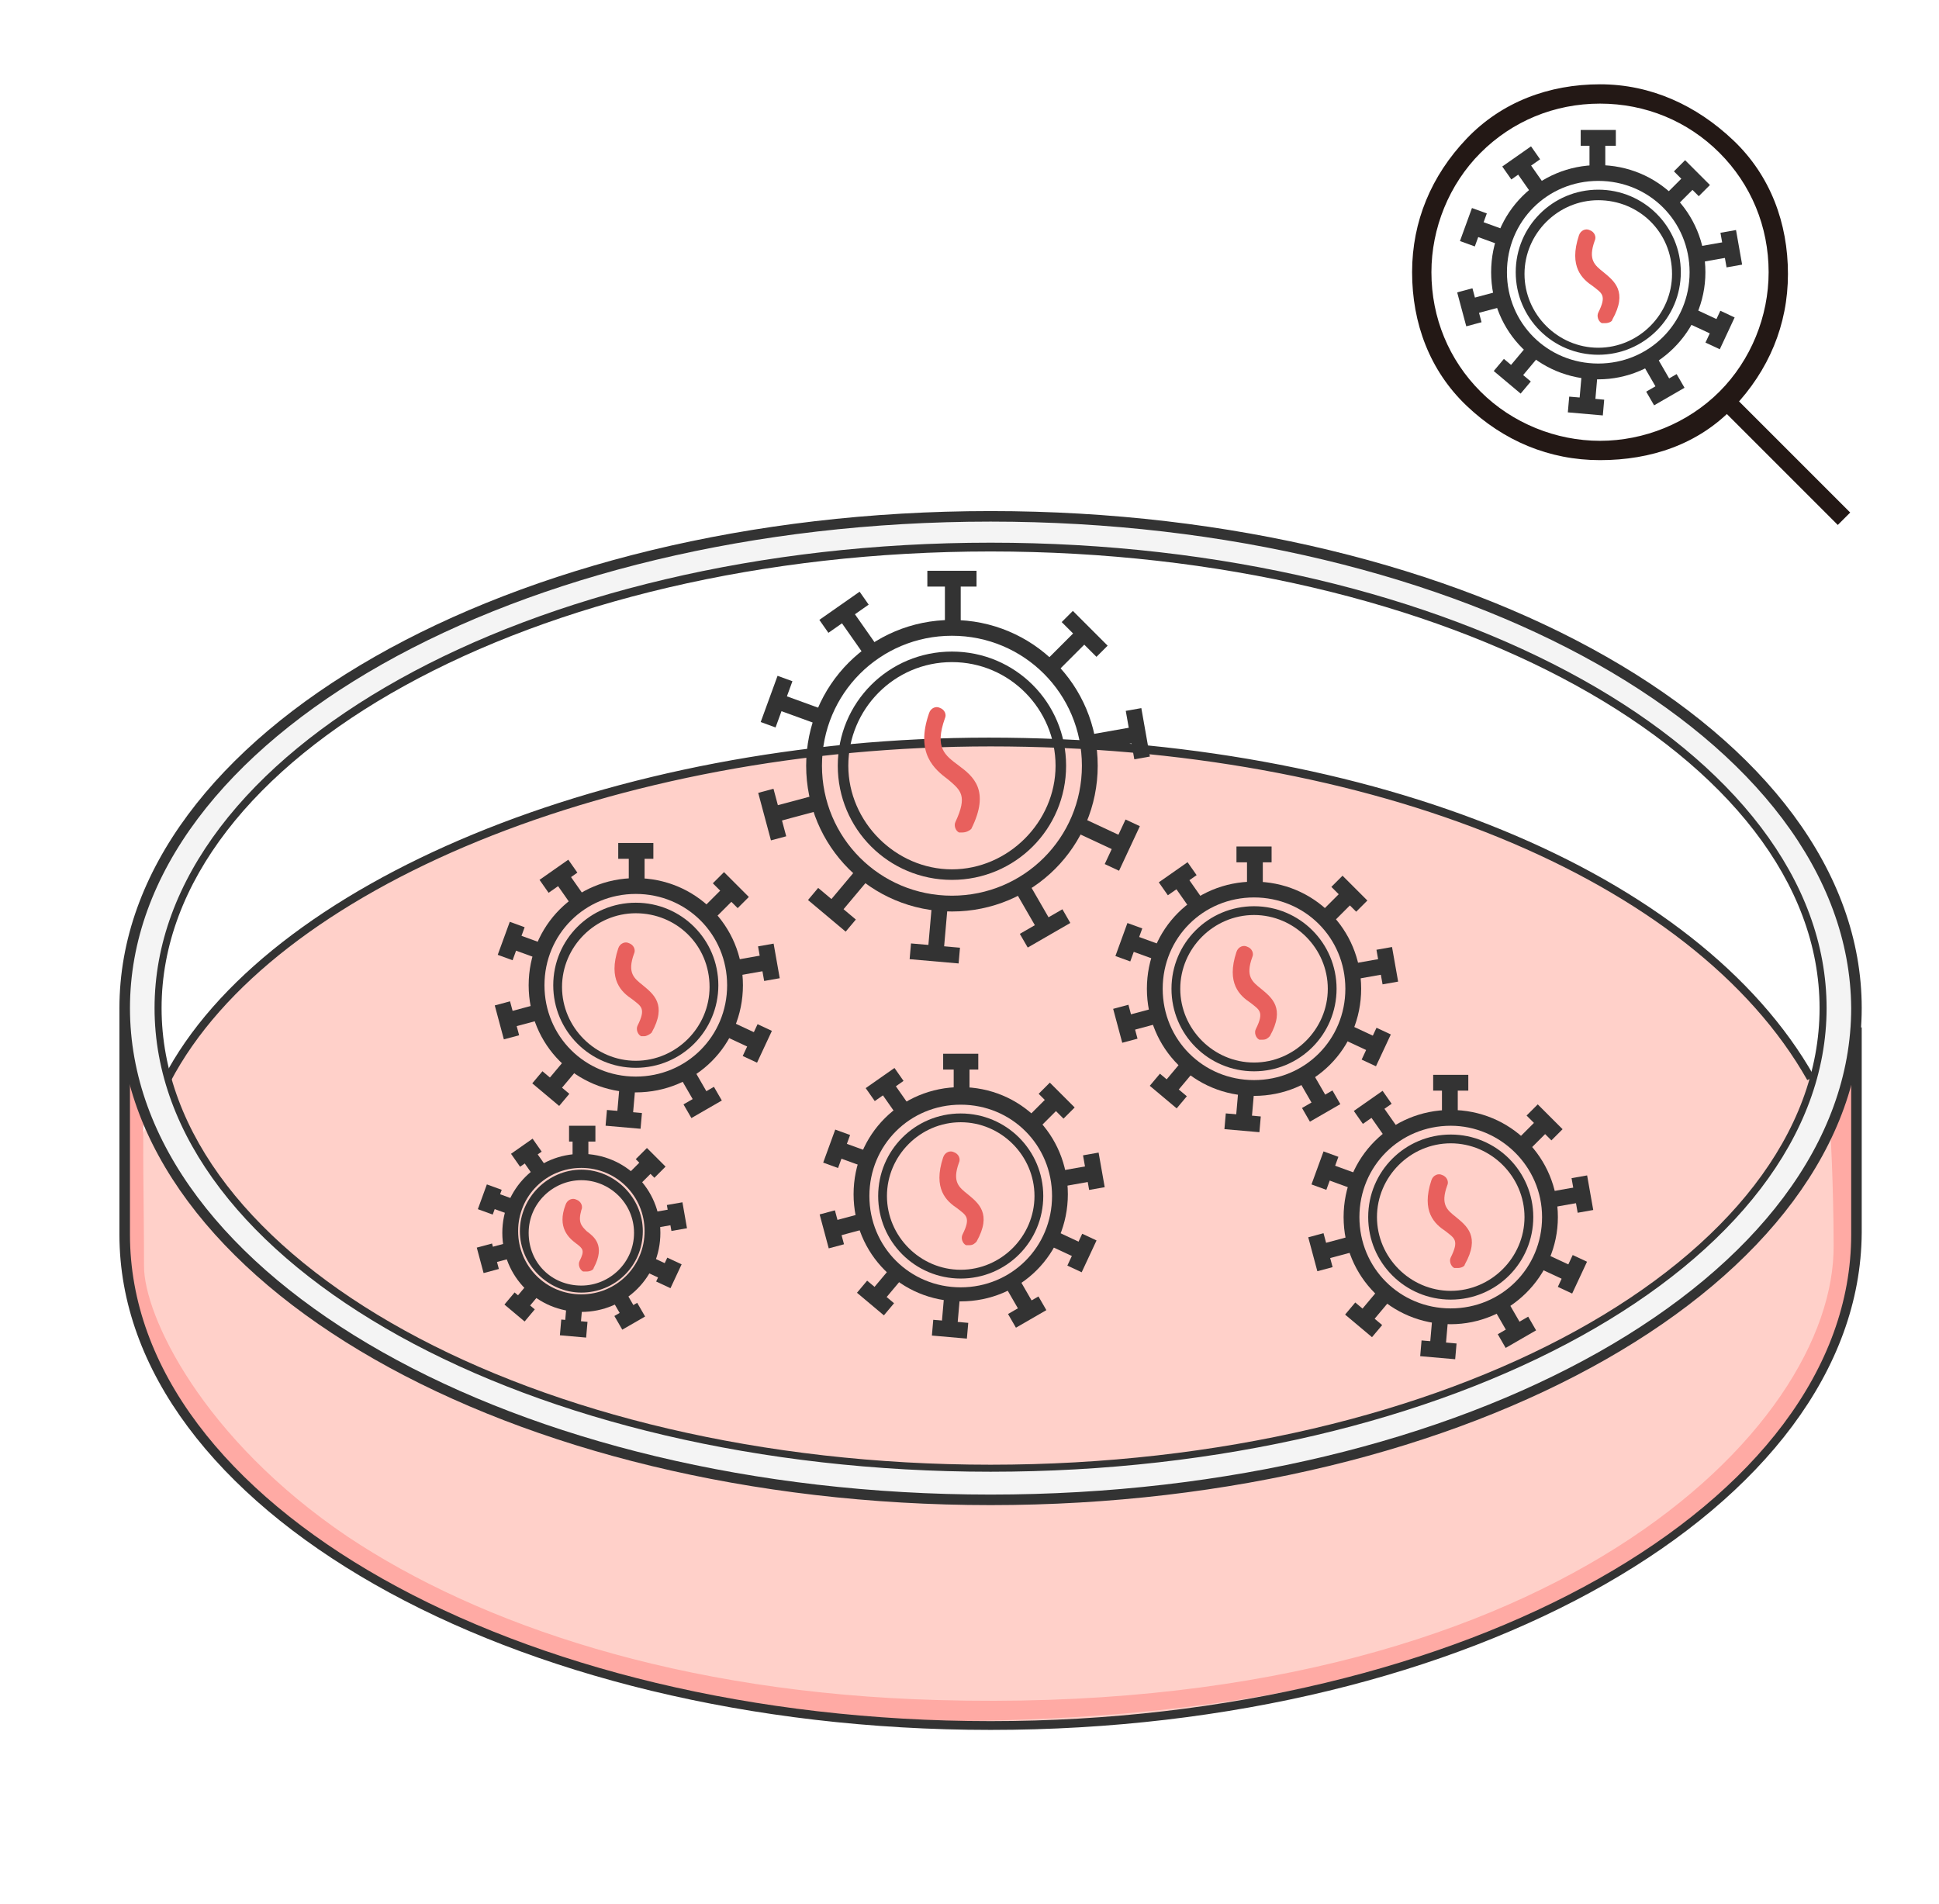 <?xml version="1.0" encoding="utf-8"?>
<!-- Generator: Adobe Illustrator 26.0.0, SVG Export Plug-In . SVG Version: 6.00 Build 0)  -->
<svg version="1.1" id="图层_1" xmlns="http://www.w3.org/2000/svg" xmlns:xlink="http://www.w3.org/1999/xlink" x="0px" y="0px"
	 viewBox="0 0 110.4 108.4" style="enable-background:new 0 0 110.4 108.4;" xml:space="preserve">
<style type="text/css">
	.st0{fill:#231815;}
	.st1{fill:#43E500;}
	.st2{fill:#D01027;}
	.st3{fill:#223F0F;}
	.st4{fill:#E1E5DE;}
	.st5{fill:#FFB8C1;}
	.st6{clip-path:url(#SVGID_00000013178835930218057480000007909409432134658238_);fill:#FFAAA4;}
	.st7{opacity:0.22;fill:#FF290D;}
	.st8{fill:#FFFFFF;}
	.st9{fill:#FFAAA4;}
	.st10{fill:#333333;}
	.st11{fill:#F4F4F4;}
	.st12{fill:#E8605D;}
</style>
<ellipse class="st7" cx="56.4" cy="70.3" rx="49.3" ry="28"/>
<path class="st9" d="M8.2,63.2c-0.1,1.6,0,5.4,0,8.9c0,2.8,3.3,9.8,11.6,15.4c7.5,5,18.9,8.9,33.6,9.3c34.9,1,51.1-15.5,51-25.9
	c0-3.4-0.2-6.9-0.2-6.9l0.7-2.1l0.8-0.4l0.1,6.9c0,0,0.8,7.9-5.4,14.3S82.6,98,53.4,98S7.2,82.2,7.2,71.2c0-9.2,0-10.3,0-10.3
	L8.2,63.2z"/>
<g>
	<path class="st10" d="M56.4,98.5C29,98.5,6.8,85.8,6.8,70.3V57.4h0.6v12.9c0,15.3,22,27.7,49,27.7s49-12.4,49-27.7V58.5h0.6v11.7
		C105.9,85.8,83.7,98.5,56.4,98.5z"/>
</g>
<g>
	<path class="st10" d="M9.7,61.6l-0.4-0.2c5.8-11.2,25.6-19.4,47-19.4c21.9,0,40.4,7.6,47,19.3l-0.4,0.2
		C96.4,50,78.1,42.5,56.4,42.5C35.1,42.5,15.5,50.5,9.7,61.6z"/>
</g>
<path class="st11" d="M56.4,29.4c-27.2,0-49.3,12.5-49.3,28c0,15.5,22.1,28,49.3,28s49.3-12.5,49.3-28
	C105.6,41.9,83.6,29.4,56.4,29.4z M56.4,83.6C30.2,83.6,9,71.9,9,57.4s21.2-26.2,47.4-26.2c26.2,0,47.4,11.7,47.4,26.2
	S82.5,83.6,56.4,83.6z"/>
<g>
	<path class="st10" d="M56.4,85.7C29,85.7,6.8,73,6.8,57.4S29,29.1,56.4,29.1s49.6,12.7,49.6,28.3S83.7,85.7,56.4,85.7z M56.4,29.7
		c-27,0-49,12.4-49,27.7c0,15.3,22,27.7,49,27.7s49-12.4,49-27.7C105.3,42.1,83.3,29.7,56.4,29.7z"/>
</g>
<g>
	<path class="st10" d="M56.4,83.8C30.1,83.8,8.8,72,8.8,57.4s21.3-26.5,47.6-26.5s47.6,11.9,47.6,26.5S82.6,83.8,56.4,83.8z
		 M56.4,31.4c-26,0-47.2,11.7-47.2,26s21.2,26,47.2,26s47.2-11.7,47.2-26S82.4,31.4,56.4,31.4z"/>
</g>
<g>
	<g>
		<path class="st10" d="M54.2,51.9c-4.6,0-8.3-3.7-8.3-8.3s3.7-8.3,8.3-8.3c4.6,0,8.3,3.7,8.3,8.3S58.8,51.9,54.2,51.9z M54.2,36.2
			c-4.1,0-7.4,3.3-7.4,7.4s3.3,7.4,7.4,7.4s7.4-3.3,7.4-7.4S58.3,36.2,54.2,36.2z"/>
	</g>
	<g>
		<path class="st10" d="M54.2,50.1c-3.6,0-6.5-2.9-6.5-6.5s2.9-6.5,6.5-6.5c3.6,0,6.5,2.9,6.5,6.5S57.8,50.1,54.2,50.1z M54.2,37.7
			c-3.3,0-5.9,2.7-5.9,5.9s2.7,5.9,5.9,5.9s5.9-2.7,5.9-5.9S57.5,37.7,54.2,37.7z"/>
	</g>
	<g>
		<g>
			<rect x="53.8" y="33" class="st10" width="0.9" height="2.8"/>
		</g>
		<g>
			<rect x="52.8" y="32.5" class="st10" width="2.8" height="0.9"/>
		</g>
	</g>
	<g>
		<g>
			
				<rect x="48.4" y="34.6" transform="matrix(0.819 -0.574 0.574 0.819 -11.821 34.564)" class="st10" width="0.9" height="2.8"/>
		</g>
		<g>
			
				<rect x="46.7" y="34.4" transform="matrix(0.819 -0.573 0.573 0.819 -11.308 33.881)" class="st10" width="2.8" height="0.9"/>
		</g>
	</g>
	<g>
		<g>
			<rect x="45.1" y="39" transform="matrix(0.342 -0.94 0.94 0.342 -8.066 69.377)" class="st10" width="0.9" height="2.8"/>
		</g>
		<g>
			
				<rect x="42.8" y="39.5" transform="matrix(0.343 -0.94 0.94 0.343 -8.499 67.796)" class="st10" width="2.8" height="0.9"/>
		</g>
	</g>
	<g>
		<g>
			
				<rect x="43.9" y="45.6" transform="matrix(0.966 -0.259 0.259 0.966 -10.37 13.286)" class="st10" width="2.8" height="0.9"/>
		</g>
		<g>
			
				<rect x="43.5" y="45" transform="matrix(0.966 -0.259 0.259 0.966 -10.506 12.942)" class="st10" width="0.9" height="2.8"/>
		</g>
	</g>
	<g>
		<g>
			
				<rect x="46.9" y="50.3" transform="matrix(0.643 -0.766 0.766 0.643 -21.615 55.093)" class="st10" width="2.8" height="0.9"/>
		</g>
		<g>
			
				<rect x="46.9" y="50.4" transform="matrix(0.643 -0.766 0.766 0.643 -22.758 54.765)" class="st10" width="0.9" height="2.8"/>
		</g>
	</g>
	<g>
		<g>
			
				<rect x="52" y="52.4" transform="matrix(8.700506e-02 -0.996 0.996 8.700506e-02 -3.892 101.458)" class="st10" width="2.8" height="0.9"/>
		</g>
		<g>
			
				<rect x="52.8" y="52.8" transform="matrix(8.707387e-02 -0.996 0.996 8.707387e-02 -5.395 102.606)" class="st10" width="0.9" height="2.8"/>
		</g>
	</g>
	<g>
		<g>
			
				<rect x="58.4" y="50.2" transform="matrix(0.866 -0.5 0.5 0.866 -17.94 36.351)" class="st10" width="0.9" height="2.8"/>
		</g>
		<g>
			
				<rect x="58.1" y="52.4" transform="matrix(0.866 -0.5 0.5 0.866 -18.449 36.845)" class="st10" width="2.8" height="0.9"/>
		</g>
	</g>
	<g>
		<g>
			
				<rect x="62.2" y="46.1" transform="matrix(0.423 -0.906 0.906 0.423 -6.929 84.195)" class="st10" width="0.9" height="2.8"/>
		</g>
		<g>
			
				<rect x="62.5" y="47.7" transform="matrix(0.423 -0.906 0.906 0.423 -6.754 85.647)" class="st10" width="2.8" height="0.9"/>
		</g>
	</g>
	<g>
		<g>
			
				<rect x="61.9" y="41.6" transform="matrix(0.985 -0.174 0.174 0.985 -6.34 11.656)" class="st10" width="2.8" height="0.9"/>
		</g>
		<g>
			
				<rect x="64.3" y="40.4" transform="matrix(0.985 -0.174 0.174 0.985 -6.268 11.871)" class="st10" width="0.9" height="2.8"/>
		</g>
	</g>
	<g>
		<g>
			
				<rect x="59.4" y="36.6" transform="matrix(0.707 -0.707 0.707 0.707 -8.41 53.826)" class="st10" width="2.8" height="0.9"/>
		</g>
		<g>
			
				<rect x="61.3" y="34.7" transform="matrix(0.707 -0.707 0.707 0.707 -7.423 54.227)" class="st10" width="0.9" height="2.8"/>
		</g>
	</g>
	<g>
		<path class="st12" d="M54.8,47.4c-0.1,0-0.1,0-0.2,0c-0.2-0.1-0.3-0.4-0.2-0.6c0.7-1.5,0.3-1.8-0.4-2.4c-0.8-0.6-1.9-1.5-1.1-3.8
			c0.1-0.3,0.4-0.4,0.6-0.3c0.3,0.1,0.4,0.4,0.3,0.6c-0.6,1.7,0,2.1,0.8,2.7c0.8,0.6,1.8,1.4,0.7,3.6C55.2,47.3,55,47.4,54.8,47.4z"
			/>
	</g>
</g>
<g>
	<g>
		<path class="st10" d="M36.2,62.2c-3.4,0-6.1-2.7-6.1-6.1s2.7-6.1,6.1-6.1s6.1,2.7,6.1,6.1S39.6,62.2,36.2,62.2z M36.2,50.9
			c-2.9,0-5.2,2.3-5.2,5.2s2.3,5.2,5.2,5.2s5.2-2.3,5.2-5.2S39.1,50.9,36.2,50.9z"/>
	</g>
	<g>
		<path class="st10" d="M36.2,60.8c-2.6,0-4.7-2.1-4.7-4.7c0-2.6,2.1-4.7,4.7-4.7s4.7,2.1,4.7,4.7C40.9,58.7,38.8,60.8,36.2,60.8z
			 M36.2,52c-2.3,0-4.2,1.9-4.2,4.2c0,2.3,1.9,4.2,4.2,4.2s4.2-1.9,4.2-4.2C40.4,53.8,38.5,52,36.2,52z"/>
	</g>
	<g>
		<g>
			<rect x="35.8" y="48.5" class="st10" width="0.9" height="2"/>
		</g>
		<g>
			<rect x="35.2" y="48" class="st10" width="2" height="0.9"/>
		</g>
	</g>
	<g>
		<g>
			<rect x="32" y="49.7" transform="matrix(0.819 -0.574 0.574 0.819 -23.213 27.761)" class="st10" width="0.9" height="2"/>
		</g>
		<g>
			
				<rect x="30.8" y="49.4" transform="matrix(0.819 -0.574 0.574 0.819 -22.862 27.319)" class="st10" width="2" height="0.9"/>
		</g>
	</g>
	<g>
		<g>
			
				<rect x="29.5" y="52.9" transform="matrix(0.342 -0.94 0.94 0.342 -30.878 63.607)" class="st10" width="0.9" height="2"/>
		</g>
		<g>
			<rect x="28" y="53.1" transform="matrix(0.343 -0.94 0.94 0.343 -31.179 62.474)" class="st10" width="2" height="0.9"/>
		</g>
	</g>
	<g>
		<g>
			
				<rect x="28.8" y="57.4" transform="matrix(0.966 -0.259 0.259 0.966 -13.957 9.69)" class="st10" width="2" height="0.9"/>
		</g>
		<g>
			
				<rect x="28.4" y="57.1" transform="matrix(0.966 -0.259 0.259 0.966 -14.053 9.445)" class="st10" width="0.9" height="2"/>
		</g>
	</g>
	<g>
		<g>
			<rect x="31" y="60.8" transform="matrix(0.643 -0.766 0.766 0.643 -35.466 46.328)" class="st10" width="2" height="0.9"/>
		</g>
		<g>
			<rect x="30.9" y="61" transform="matrix(0.643 -0.766 0.766 0.643 -36.289 46.132)" class="st10" width="0.9" height="2"/>
		</g>
	</g>
	<g>
		<g>
			
				<rect x="34.6" y="62.3" transform="matrix(8.700506e-02 -0.996 0.996 8.700506e-02 -29.952 92.779)" class="st10" width="2" height="0.9"/>
		</g>
		<g>
			
				<rect x="35.1" y="62.7" transform="matrix(8.730308e-02 -0.996 0.996 8.730308e-02 -31.034 93.583)" class="st10" width="0.9" height="2"/>
		</g>
	</g>
	<g>
		<g>
			<rect x="39.1" y="60.9" transform="matrix(0.866 -0.5 0.5 0.866 -25.64 28.062)" class="st10" width="0.9" height="2"/>
		</g>
		<g>
			<rect x="39" y="62.3" transform="matrix(0.866 -0.5 0.5 0.866 -26.008 28.431)" class="st10" width="2" height="0.9"/>
		</g>
	</g>
	<g>
		<g>
			
				<rect x="41.8" y="57.9" transform="matrix(0.423 -0.906 0.906 0.423 -29.022 72.302)" class="st10" width="0.9" height="2"/>
		</g>
		<g>
			
				<rect x="42.1" y="58.9" transform="matrix(0.423 -0.906 0.906 0.423 -28.884 73.356)" class="st10" width="2" height="0.9"/>
		</g>
	</g>
	<g>
		<g>
			<rect x="41.7" y="54.5" transform="matrix(0.985 -0.174 0.174 0.985 -8.909 8.272)" class="st10" width="2" height="0.9"/>
		</g>
		<g>
			<rect x="43.3" y="53.8" transform="matrix(0.985 -0.174 0.174 0.985 -8.851 8.427)" class="st10" width="0.9" height="2"/>
		</g>
	</g>
	<g>
		<g>
			<rect x="39.9" y="51" transform="matrix(0.707 -0.707 0.707 0.707 -24.388 43.992)" class="st10" width="2" height="0.9"/>
		</g>
		<g>
			
				<rect x="41.2" y="49.7" transform="matrix(0.707 -0.707 0.707 0.707 -23.68 44.285)" class="st10" width="0.9" height="2"/>
		</g>
	</g>
	<g>
		<path class="st12" d="M36.7,59c-0.1,0-0.1,0-0.2,0c-0.2-0.1-0.3-0.4-0.2-0.6c0.5-1,0.2-1.1-0.3-1.5c-0.6-0.4-1.4-1.1-0.8-2.9
			c0.1-0.3,0.4-0.4,0.6-0.3c0.3,0.1,0.4,0.4,0.3,0.6c-0.4,1.1,0,1.4,0.5,1.8c0.6,0.5,1.4,1.1,0.5,2.7C37,58.9,36.8,59,36.7,59z"/>
	</g>
</g>
<g>
	<g>
		<path class="st10" d="M54.7,74.1c-3.4,0-6.1-2.7-6.1-6.1s2.7-6.1,6.1-6.1s6.1,2.7,6.1,6.1S58.1,74.1,54.7,74.1z M54.7,62.9
			c-2.9,0-5.2,2.3-5.2,5.2s2.3,5.2,5.2,5.2s5.2-2.3,5.2-5.2S57.6,62.9,54.7,62.9z"/>
	</g>
	<g>
		<path class="st10" d="M54.7,72.8c-2.6,0-4.7-2.1-4.7-4.7s2.1-4.7,4.7-4.7c2.6,0,4.7,2.1,4.7,4.7S57.3,72.8,54.7,72.8z M54.7,63.9
			c-2.3,0-4.2,1.9-4.2,4.2s1.9,4.2,4.2,4.2c2.3,0,4.2-1.9,4.2-4.2S57,63.9,54.7,63.9z"/>
	</g>
	<g>
		<g>
			<rect x="54.3" y="60.4" class="st10" width="0.9" height="2"/>
		</g>
		<g>
			<rect x="53.7" y="60" class="st10" width="2" height="0.9"/>
		</g>
	</g>
	<g>
		<g>
			
				<rect x="50.5" y="61.6" transform="matrix(0.819 -0.574 0.574 0.819 -26.707 40.535)" class="st10" width="0.9" height="2"/>
		</g>
		<g>
			
				<rect x="49.4" y="61.3" transform="matrix(0.819 -0.574 0.574 0.819 -26.355 40.108)" class="st10" width="2" height="0.9"/>
		</g>
	</g>
	<g>
		<g>
			
				<rect x="48.1" y="64.8" transform="matrix(0.342 -0.94 0.94 0.342 -29.902 88.865)" class="st10" width="0.9" height="2"/>
		</g>
		<g>
			<rect x="46.6" y="65" transform="matrix(0.343 -0.94 0.94 0.343 -30.214 87.707)" class="st10" width="2" height="0.9"/>
		</g>
	</g>
	<g>
		<g>
			
				<rect x="47.3" y="69.3" transform="matrix(0.966 -0.259 0.259 0.966 -16.414 14.889)" class="st10" width="2" height="0.9"/>
		</g>
		<g>
			<rect x="46.9" y="69" transform="matrix(0.966 -0.259 0.259 0.966 -16.509 14.642)" class="st10" width="0.9" height="2"/>
		</g>
	</g>
	<g>
		<g>
			<rect x="49.5" y="72.7" transform="matrix(0.643 -0.766 0.766 0.643 -37.992 64.764)" class="st10" width="2" height="0.9"/>
		</g>
		<g>
			
				<rect x="49.4" y="72.9" transform="matrix(0.643 -0.766 0.766 0.643 -38.812 64.575)" class="st10" width="0.9" height="2"/>
		</g>
	</g>
	<g>
		<g>
			
				<rect x="53.2" y="74.2" transform="matrix(8.700506e-02 -0.996 0.996 8.700506e-02 -24.933 122.109)" class="st10" width="2" height="0.9"/>
		</g>
		<g>
			
				<rect x="53.6" y="74.7" transform="matrix(8.708222e-02 -0.996 0.996 8.708222e-02 -26.01 122.926)" class="st10" width="0.9" height="2"/>
		</g>
	</g>
	<g>
		<g>
			
				<rect x="57.6" y="72.8" transform="matrix(0.866 -0.5 0.5 0.866 -29.112 38.888)" class="st10" width="0.9" height="2"/>
		</g>
		<g>
			
				<rect x="57.5" y="74.2" transform="matrix(0.866 -0.5 0.5 0.866 -29.501 39.312)" class="st10" width="2" height="0.9"/>
		</g>
	</g>
	<g>
		<g>
			
				<rect x="60.3" y="69.9" transform="matrix(0.423 -0.906 0.906 0.423 -29.146 95.955)" class="st10" width="0.9" height="2"/>
		</g>
		<g>
			
				<rect x="60.6" y="70.8" transform="matrix(0.423 -0.906 0.906 0.423 -29.007 97.017)" class="st10" width="2" height="0.9"/>
		</g>
	</g>
	<g>
		<g>
			
				<rect x="60.3" y="66.5" transform="matrix(0.985 -0.174 0.174 0.985 -10.701 11.673)" class="st10" width="2" height="0.9"/>
		</g>
		<g>
			
				<rect x="61.8" y="65.7" transform="matrix(0.985 -0.174 0.174 0.985 -10.641 11.823)" class="st10" width="0.9" height="2"/>
		</g>
	</g>
	<g>
		<g>
			
				<rect x="58.4" y="62.9" transform="matrix(0.707 -0.707 0.707 0.707 -27.4 60.574)" class="st10" width="2" height="0.9"/>
		</g>
		<g>
			
				<rect x="59.7" y="61.7" transform="matrix(0.707 -0.707 0.707 0.707 -26.692 60.867)" class="st10" width="0.9" height="2"/>
		</g>
	</g>
	<g>
		<path class="st12" d="M55.2,70.9c-0.1,0-0.1,0-0.2,0c-0.2-0.1-0.3-0.4-0.2-0.6c0.5-1,0.2-1.1-0.3-1.5c-0.6-0.4-1.4-1.1-0.8-2.9
			c0.1-0.3,0.4-0.4,0.6-0.3c0.3,0.1,0.4,0.4,0.3,0.6c-0.4,1.1,0,1.4,0.5,1.8c0.6,0.5,1.4,1.1,0.5,2.7C55.5,70.8,55.4,70.9,55.2,70.9
			z"/>
	</g>
</g>
<g>
	<g>
		<path class="st10" d="M71.4,62.4c-3.4,0-6.1-2.7-6.1-6.1s2.7-6.1,6.1-6.1s6.1,2.7,6.1,6.1S74.8,62.4,71.4,62.4z M71.4,51.1
			c-2.9,0-5.2,2.3-5.2,5.2s2.3,5.2,5.2,5.2s5.2-2.3,5.2-5.2S74.3,51.1,71.4,51.1z"/>
	</g>
	<g>
		<path class="st10" d="M71.4,61c-2.6,0-4.7-2.1-4.7-4.7s2.1-4.7,4.7-4.7s4.7,2.1,4.7,4.7S74,61,71.4,61z M71.4,52.1
			c-2.3,0-4.2,1.9-4.2,4.2s1.9,4.2,4.2,4.2s4.2-1.9,4.2-4.2S73.7,52.1,71.4,52.1z"/>
	</g>
	<g>
		<g>
			<rect x="71" y="48.7" class="st10" width="0.9" height="2"/>
		</g>
		<g>
			<rect x="70.4" y="48.2" class="st10" width="2" height="0.9"/>
		</g>
	</g>
	<g>
		<g>
			
				<rect x="67.2" y="49.9" transform="matrix(0.819 -0.574 0.574 0.819 -16.946 47.984)" class="st10" width="0.9" height="2"/>
		</g>
		<g>
			
				<rect x="66.1" y="49.6" transform="matrix(0.819 -0.573 0.573 0.819 -16.579 47.492)" class="st10" width="2" height="0.9"/>
		</g>
	</g>
	<g>
		<g>
			<rect x="64.8" y="53" transform="matrix(0.342 -0.94 0.94 0.342 -7.869 96.825)" class="st10" width="0.9" height="2"/>
		</g>
		<g>
			
				<rect x="63.3" y="53.2" transform="matrix(0.342 -0.94 0.94 0.342 -8.149 95.744)" class="st10" width="2" height="0.9"/>
		</g>
	</g>
	<g>
		<g>
			<rect x="64" y="57.6" transform="matrix(0.966 -0.259 0.259 0.966 -12.802 18.812)" class="st10" width="2" height="0.9"/>
		</g>
		<g>
			
				<rect x="63.6" y="57.3" transform="matrix(0.966 -0.259 0.259 0.966 -12.899 18.564)" class="st10" width="0.9" height="2"/>
		</g>
	</g>
	<g>
		<g>
			
				<rect x="66.2" y="60.9" transform="matrix(0.642 -0.766 0.766 0.642 -23.02 73.422)" class="st10" width="2" height="0.9"/>
		</g>
		<g>
			
				<rect x="66.1" y="61.1" transform="matrix(0.643 -0.766 0.766 0.643 -23.841 73.17)" class="st10" width="0.9" height="2"/>
		</g>
	</g>
	<g>
		<g>
			
				<rect x="69.9" y="62.5" transform="matrix(8.700506e-02 -0.996 0.996 8.700506e-02 2.022 128.016)" class="st10" width="2" height="0.9"/>
		</g>
		<g>
			
				<rect x="70.3" y="62.9" transform="matrix(8.708222e-02 -0.996 0.996 8.708222e-02 0.944 128.834)" class="st10" width="0.9" height="2"/>
		</g>
	</g>
	<g>
		<g>
			<rect x="74.3" y="61" transform="matrix(0.866 -0.5 0.5 0.866 -21.003 45.662)" class="st10" width="0.9" height="2"/>
		</g>
		<g>
			<rect x="74.2" y="62.5" transform="matrix(0.866 -0.5 0.5 0.866 -21.375 46.064)" class="st10" width="2" height="0.9"/>
		</g>
	</g>
	<g>
		<g>
			<rect x="77" y="58.1" transform="matrix(0.423 -0.906 0.906 0.423 -8.853 104.306)" class="st10" width="0.9" height="2"/>
		</g>
		<g>
			
				<rect x="77.3" y="59.1" transform="matrix(0.423 -0.906 0.906 0.423 -8.715 105.367)" class="st10" width="2" height="0.9"/>
		</g>
	</g>
	<g>
		<g>
			<rect x="77" y="54.7" transform="matrix(0.985 -0.174 0.174 0.985 -8.403 14.399)" class="st10" width="2" height="0.9"/>
		</g>
		<g>
			<rect x="78.5" y="54" transform="matrix(0.985 -0.174 0.174 0.985 -8.348 14.548)" class="st10" width="0.9" height="2"/>
		</g>
	</g>
	<g>
		<g>
			
				<rect x="75.1" y="51.2" transform="matrix(0.707 -0.707 0.707 0.707 -14.199 68.941)" class="st10" width="2" height="0.9"/>
		</g>
		<g>
			
				<rect x="76.4" y="49.9" transform="matrix(0.707 -0.707 0.707 0.707 -13.491 69.234)" class="st10" width="0.9" height="2"/>
		</g>
	</g>
	<g>
		<path class="st12" d="M71.9,59.2c-0.1,0-0.1,0-0.2,0c-0.2-0.1-0.3-0.4-0.2-0.6c0.5-1,0.2-1.1-0.3-1.5c-0.6-0.4-1.4-1.1-0.8-2.9
			c0.1-0.3,0.4-0.4,0.6-0.3c0.3,0.1,0.4,0.4,0.3,0.6c-0.4,1.1,0,1.4,0.5,1.8c0.6,0.5,1.4,1.1,0.5,2.7C72.2,59.1,72.1,59.2,71.9,59.2
			z"/>
	</g>
</g>
<g>
	<g>
		<path class="st10" d="M82.6,75.4c-3.4,0-6.1-2.7-6.1-6.1s2.7-6.1,6.1-6.1s6.1,2.7,6.1,6.1S85.9,75.4,82.6,75.4z M82.6,64.1
			c-2.9,0-5.2,2.3-5.2,5.2s2.3,5.2,5.2,5.2s5.2-2.3,5.2-5.2S85.4,64.1,82.6,64.1z"/>
	</g>
	<g>
		<path class="st10" d="M82.6,74c-2.6,0-4.7-2.1-4.7-4.7s2.1-4.7,4.7-4.7s4.7,2.1,4.7,4.7S85.2,74,82.6,74z M82.6,65.1
			c-2.3,0-4.2,1.9-4.2,4.2s1.9,4.2,4.2,4.2s4.2-1.9,4.2-4.2S84.9,65.1,82.6,65.1z"/>
	</g>
	<g>
		<g>
			<rect x="82.1" y="61.7" class="st10" width="0.9" height="2"/>
		</g>
		<g>
			<rect x="81.6" y="61.2" class="st10" width="2" height="0.9"/>
		</g>
	</g>
	<g>
		<g>
			
				<rect x="78.3" y="62.9" transform="matrix(0.819 -0.574 0.574 0.819 -22.384 56.738)" class="st10" width="0.9" height="2"/>
		</g>
		<g>
			
				<rect x="77.2" y="62.6" transform="matrix(0.819 -0.573 0.573 0.819 -22.015 56.223)" class="st10" width="2" height="0.9"/>
		</g>
	</g>
	<g>
		<g>
			<rect x="75.9" y="66" transform="matrix(0.342 -0.94 0.94 0.342 -12.753 115.828)" class="st10" width="0.9" height="2"/>
		</g>
		<g>
			
				<rect x="74.4" y="66.2" transform="matrix(0.343 -0.94 0.94 0.343 -13.076 114.67)" class="st10" width="2" height="0.9"/>
		</g>
	</g>
	<g>
		<g>
			
				<rect x="75.2" y="70.6" transform="matrix(0.966 -0.259 0.259 0.966 -15.785 22.137)" class="st10" width="2" height="0.9"/>
		</g>
		<g>
			
				<rect x="74.7" y="70.3" transform="matrix(0.966 -0.259 0.259 0.966 -15.881 21.888)" class="st10" width="0.9" height="2"/>
		</g>
	</g>
	<g>
		<g>
			<rect x="77.3" y="73.9" transform="matrix(0.643 -0.766 0.766 0.643 -29.002 86.523)" class="st10" width="2" height="0.9"/>
		</g>
		<g>
			
				<rect x="77.2" y="74.1" transform="matrix(0.643 -0.766 0.766 0.643 -29.815 86.341)" class="st10" width="0.9" height="2"/>
		</g>
	</g>
	<g>
		<g>
			
				<rect x="81" y="75.4" transform="matrix(8.700506e-02 -0.996 0.996 8.700506e-02 -0.753 150.967)" class="st10" width="2" height="0.9"/>
		</g>
		<g>
			
				<rect x="81.5" y="75.9" transform="matrix(8.706107e-02 -0.996 0.996 8.706107e-02 -1.831 151.786)" class="st10" width="0.9" height="2"/>
		</g>
	</g>
	<g>
		<g>
			<rect x="85.4" y="74" transform="matrix(0.866 -0.5 0.5 0.866 -26.004 52.965)" class="st10" width="0.9" height="2"/>
		</g>
		<g>
			<rect x="85.4" y="75.4" transform="matrix(0.866 -0.5 0.5 0.866 -26.379 53.374)" class="st10" width="2" height="0.9"/>
		</g>
	</g>
	<g>
		<g>
			
				<rect x="88.1" y="71.1" transform="matrix(0.423 -0.906 0.906 0.423 -14.202 121.885)" class="st10" width="0.9" height="2"/>
		</g>
		<g>
			
				<rect x="88.5" y="72.1" transform="matrix(0.423 -0.906 0.906 0.423 -14.06 122.956)" class="st10" width="2" height="0.9"/>
		</g>
	</g>
	<g>
		<g>
			
				<rect x="88.1" y="67.7" transform="matrix(0.985 -0.174 0.174 0.985 -10.492 16.533)" class="st10" width="2" height="0.9"/>
		</g>
		<g>
			<rect x="89.6" y="67" transform="matrix(0.985 -0.174 0.174 0.985 -10.435 16.679)" class="st10" width="0.9" height="2"/>
		</g>
	</g>
	<g>
		<g>
			
				<rect x="86.3" y="64.2" transform="matrix(0.707 -0.707 0.707 0.707 -20.122 80.618)" class="st10" width="2" height="0.9"/>
		</g>
		<g>
			
				<rect x="87.5" y="62.9" transform="matrix(0.707 -0.707 0.707 0.707 -19.415 80.911)" class="st10" width="0.9" height="2"/>
		</g>
	</g>
	<g>
		<path class="st12" d="M83,72.2c-0.1,0-0.1,0-0.2,0c-0.2-0.1-0.3-0.4-0.2-0.6c0.5-1,0.2-1.1-0.3-1.5c-0.6-0.4-1.4-1.1-0.8-2.9
			c0.1-0.3,0.4-0.4,0.6-0.3c0.3,0.1,0.4,0.4,0.3,0.6c-0.4,1.1,0,1.4,0.5,1.8c0.6,0.5,1.4,1.1,0.5,2.7C83.4,72.1,83.2,72.2,83,72.2z"
			/>
	</g>
</g>
<g>
	<g>
		<path class="st10" d="M33.1,74.7c-2.5,0-4.5-2-4.5-4.5s2-4.5,4.5-4.5s4.5,2,4.5,4.5S35.6,74.7,33.1,74.7z M33.1,66.5
			c-2,0-3.6,1.6-3.6,3.6s1.6,3.6,3.6,3.6c2,0,3.6-1.6,3.6-3.6S35.1,66.5,33.1,66.5z"/>
	</g>
	<g>
		<path class="st10" d="M33.1,73.6c-1.9,0-3.5-1.6-3.5-3.5c0-1.9,1.6-3.5,3.5-3.5c1.9,0,3.5,1.6,3.5,3.5
			C36.6,72.1,35,73.6,33.1,73.6z M33.1,67.2c-1.6,0-3,1.3-3,3s1.3,3,3,3c1.6,0,3-1.3,3-3S34.7,67.2,33.1,67.2z"/>
	</g>
	<g>
		<g>
			<rect x="32.6" y="64.6" class="st10" width="0.9" height="1.5"/>
		</g>
		<g>
			<rect x="32.4" y="64.1" class="st10" width="1.5" height="0.9"/>
		</g>
	</g>
	<g>
		<g>
			
				<rect x="29.9" y="65.5" transform="matrix(0.819 -0.574 0.574 0.819 -32.487 29.367)" class="st10" width="0.9" height="1.5"/>
		</g>
		<g>
			
				<rect x="29.2" y="65.2" transform="matrix(0.819 -0.574 0.574 0.819 -32.244 29.059)" class="st10" width="1.5" height="0.9"/>
		</g>
	</g>
	<g>
		<g>
			
				<rect x="28.1" y="67.8" transform="matrix(0.342 -0.94 0.94 0.342 -45.577 71.927)" class="st10" width="0.9" height="1.5"/>
		</g>
		<g>
			
				<rect x="27.1" y="67.8" transform="matrix(0.342 -0.94 0.94 0.342 -45.793 71.136)" class="st10" width="1.5" height="0.9"/>
		</g>
	</g>
	<g>
		<g>
			
				<rect x="27.7" y="70.9" transform="matrix(0.966 -0.259 0.259 0.966 -17.514 9.794)" class="st10" width="1.5" height="0.9"/>
		</g>
		<g>
			
				<rect x="27.3" y="70.9" transform="matrix(0.966 -0.259 0.259 0.966 -17.589 9.62)" class="st10" width="0.9" height="1.5"/>
		</g>
	</g>
	<g>
		<g>
			
				<rect x="29.3" y="73.4" transform="matrix(0.643 -0.766 0.766 0.643 -45.849 49.334)" class="st10" width="1.5" height="0.9"/>
		</g>
		<g>
			
				<rect x="29.1" y="73.7" transform="matrix(0.643 -0.766 0.766 0.643 -46.445 49.182)" class="st10" width="0.9" height="1.5"/>
		</g>
	</g>
	<g>
		<g>
			
				<rect x="31.9" y="74.5" transform="matrix(8.700506e-02 -0.996 0.996 8.700506e-02 -44.841 100.977)" class="st10" width="1.5" height="0.9"/>
		</g>
		<g>
			
				<rect x="32.2" y="75" transform="matrix(8.687568e-02 -0.996 0.996 8.687568e-02 -45.619 101.586)" class="st10" width="0.9" height="1.5"/>
		</g>
	</g>
	<g>
		<g>
			
				<rect x="35.1" y="73.6" transform="matrix(0.866 -0.5 0.5 0.866 -32.41 27.714)" class="st10" width="0.9" height="1.5"/>
		</g>
		<g>
			
				<rect x="35.1" y="74.5" transform="matrix(0.866 -0.5 0.5 0.866 -32.666 27.965)" class="st10" width="1.5" height="0.9"/>
		</g>
	</g>
	<g>
		<g>
			
				<rect x="37" y="71.5" transform="matrix(0.423 -0.906 0.906 0.423 -43.795 75.629)" class="st10" width="0.9" height="1.5"/>
		</g>
		<g>
			
				<rect x="37.4" y="72" transform="matrix(0.423 -0.906 0.906 0.423 -43.693 76.397)" class="st10" width="1.5" height="0.9"/>
		</g>
	</g>
	<g>
		<g>
			
				<rect x="37.1" y="68.9" transform="matrix(0.985 -0.174 0.174 0.985 -11.477 7.637)" class="st10" width="1.5" height="0.9"/>
		</g>
		<g>
			
				<rect x="38.1" y="68.5" transform="matrix(0.985 -0.173 0.173 0.985 -11.41 7.732)" class="st10" width="0.9" height="1.5"/>
		</g>
	</g>
	<g>
		<g>
			
				<rect x="35.8" y="66.3" transform="matrix(0.707 -0.707 0.707 0.707 -36.501 45.357)" class="st10" width="1.5" height="0.9"/>
		</g>
		<g>
			
				<rect x="36.6" y="65.5" transform="matrix(0.707 -0.707 0.707 0.707 -35.987 45.57)" class="st10" width="0.9" height="1.5"/>
		</g>
	</g>
	<g>
		<path class="st12" d="M33.4,72.4c-0.1,0-0.1,0-0.2,0c-0.2-0.1-0.3-0.4-0.2-0.6c0.3-0.6,0.2-0.7-0.2-1c-0.4-0.3-1.1-0.9-0.6-2.2
			c0.1-0.3,0.4-0.4,0.6-0.3c0.3,0.1,0.4,0.4,0.3,0.6c-0.2,0.7,0,0.9,0.3,1.2c0.4,0.3,1.1,0.8,0.4,2.1C33.8,72.3,33.6,72.4,33.4,72.4
			z"/>
	</g>
</g>
<g>
	<path class="st0" d="M91.1,26.2c-2.9,0-5.5-1.1-7.6-3.1s-3.1-4.7-3.1-7.6c0-2.9,1.1-5.5,3.1-7.6s4.7-3.1,7.6-3.1S96.6,6,98.7,8
		s3.1,4.7,3.1,7.6c0,2.9-1.1,5.5-3.1,7.6S94,26.2,91.1,26.2z M91.1,5.9c-2.6,0-5,1-6.8,2.8s-2.8,4.3-2.8,6.8c0,2.6,1,5,2.8,6.8
		s4.3,2.8,6.8,2.8s5-1,6.8-2.8c1.8-1.8,2.8-4.3,2.8-6.8c0-2.6-1-5-2.8-6.8l0,0C96.1,6.9,93.7,5.9,91.1,5.9z"/>
</g>
<g>
	<rect x="101.1" y="21.4" transform="matrix(0.707 -0.707 0.707 0.707 11.313 79.522)" class="st0" width="1" height="9.5"/>
</g>
<g>
	<g>
		<path class="st10" d="M91,21.6c-3.4,0-6.1-2.7-6.1-6.1s2.7-6.1,6.1-6.1s6.1,2.7,6.1,6.1S94.3,21.6,91,21.6z M91,10.3
			c-2.9,0-5.2,2.3-5.2,5.2s2.3,5.2,5.2,5.2s5.2-2.3,5.2-5.2S93.9,10.3,91,10.3z"/>
	</g>
	<g>
		<path class="st10" d="M91,20.2c-2.6,0-4.7-2.1-4.7-4.7c0-2.6,2.1-4.7,4.7-4.7c2.6,0,4.7,2.1,4.7,4.7C95.7,18.1,93.6,20.2,91,20.2z
			 M91,11.4c-2.3,0-4.2,1.9-4.2,4.2c0,2.3,1.9,4.2,4.2,4.2c2.3,0,4.2-1.9,4.2-4.2C95.2,13.2,93.3,11.4,91,11.4z"/>
	</g>
	<g>
		<g>
			<rect x="90.5" y="7.9" class="st10" width="0.9" height="2"/>
		</g>
		<g>
			<rect x="90" y="7.4" class="st10" width="2" height="0.9"/>
		</g>
	</g>
	<g>
		<g>
			<rect x="86.7" y="9.1" transform="matrix(0.819 -0.573 0.573 0.819 9.973 51.82)" class="st10" width="0.9" height="2"/>
		</g>
		<g>
			<rect x="85.6" y="8.8" transform="matrix(0.819 -0.574 0.574 0.819 10.376 51.408)" class="st10" width="2" height="0.9"/>
		</g>
	</g>
	<g>
		<g>
			
				<rect x="84.3" y="12.3" transform="matrix(0.342 -0.94 0.94 0.342 43.308 88.366)" class="st10" width="0.9" height="2"/>
		</g>
		<g>
			
				<rect x="82.8" y="12.5" transform="matrix(0.342 -0.94 0.94 0.342 43.057 87.282)" class="st10" width="2" height="0.9"/>
		</g>
	</g>
	<g>
		<g>
			
				<rect x="83.6" y="16.8" transform="matrix(0.966 -0.259 0.259 0.966 -1.579 22.486)" class="st10" width="2" height="0.9"/>
		</g>
		<g>
			<rect x="83.2" y="16.5" transform="matrix(0.966 -0.259 0.259 0.966 -1.678 22.258)" class="st10" width="0.9" height="2"/>
		</g>
	</g>
	<g>
		<g>
			
				<rect x="85.7" y="20.2" transform="matrix(0.642 -0.766 0.766 0.642 15.225 73.833)" class="st10" width="2" height="0.9"/>
		</g>
		<g>
			<rect x="85.6" y="20.4" transform="matrix(0.643 -0.766 0.766 0.643 14.381 73.578)" class="st10" width="0.9" height="2"/>
		</g>
	</g>
	<g>
		<g>
			
				<rect x="89.4" y="21.7" transform="matrix(8.700506e-02 -0.996 0.996 8.700506e-02 60.506 110.276)" class="st10" width="2" height="0.9"/>
		</g>
		<g>
			
				<rect x="89.9" y="22.1" transform="matrix(8.732429e-02 -0.996 0.996 8.732429e-02 59.405 111.09)" class="st10" width="0.9" height="2"/>
		</g>
	</g>
	<g>
		<g>
			<rect x="93.9" y="20.3" transform="matrix(0.866 -0.5 0.5 0.866 2.006 50.012)" class="st10" width="0.9" height="2"/>
		</g>
		<g>
			<rect x="93.8" y="21.7" transform="matrix(0.866 -0.5 0.5 0.866 1.648 50.408)" class="st10" width="2" height="0.9"/>
		</g>
	</g>
	<g>
		<g>
			<rect x="96.6" y="17.3" transform="matrix(0.422 -0.906 0.906 0.422 39.416 98.506)" class="st10" width="0.9" height="2"/>
		</g>
		<g>
			
				<rect x="96.9" y="18.3" transform="matrix(0.423 -0.906 0.906 0.423 39.535 99.557)" class="st10" width="2" height="0.9"/>
		</g>
	</g>
	<g>
		<g>
			
				<rect x="96.5" y="13.9" transform="matrix(0.985 -0.174 0.174 0.985 -1.013 17.18)" class="st10" width="2" height="0.9"/>
		</g>
		<g>
			
				<rect x="98.1" y="13.2" transform="matrix(0.985 -0.174 0.174 0.985 -0.969 17.322)" class="st10" width="0.9" height="2"/>
		</g>
	</g>
	<g>
		<g>
			
				<rect x="94.7" y="10.4" transform="matrix(0.707 -0.707 0.707 0.707 20.366 70.832)" class="st10" width="2" height="0.9"/>
		</g>
		<g>
			<rect x="95.9" y="9.1" transform="matrix(0.707 -0.707 0.707 0.707 21.073 71.125)" class="st10" width="0.9" height="2"/>
		</g>
	</g>
	<g>
		<path class="st12" d="M91.4,18.4c-0.1,0-0.1,0-0.2,0c-0.2-0.1-0.3-0.4-0.2-0.6c0.5-1,0.2-1.1-0.3-1.5c-0.6-0.4-1.4-1.1-0.8-2.9
			c0.1-0.3,0.4-0.4,0.6-0.3c0.3,0.1,0.4,0.4,0.3,0.6c-0.4,1.1,0,1.4,0.5,1.8c0.6,0.5,1.4,1.1,0.5,2.7C91.8,18.3,91.6,18.4,91.4,18.4
			z"/>
	</g>
</g>
</svg>
